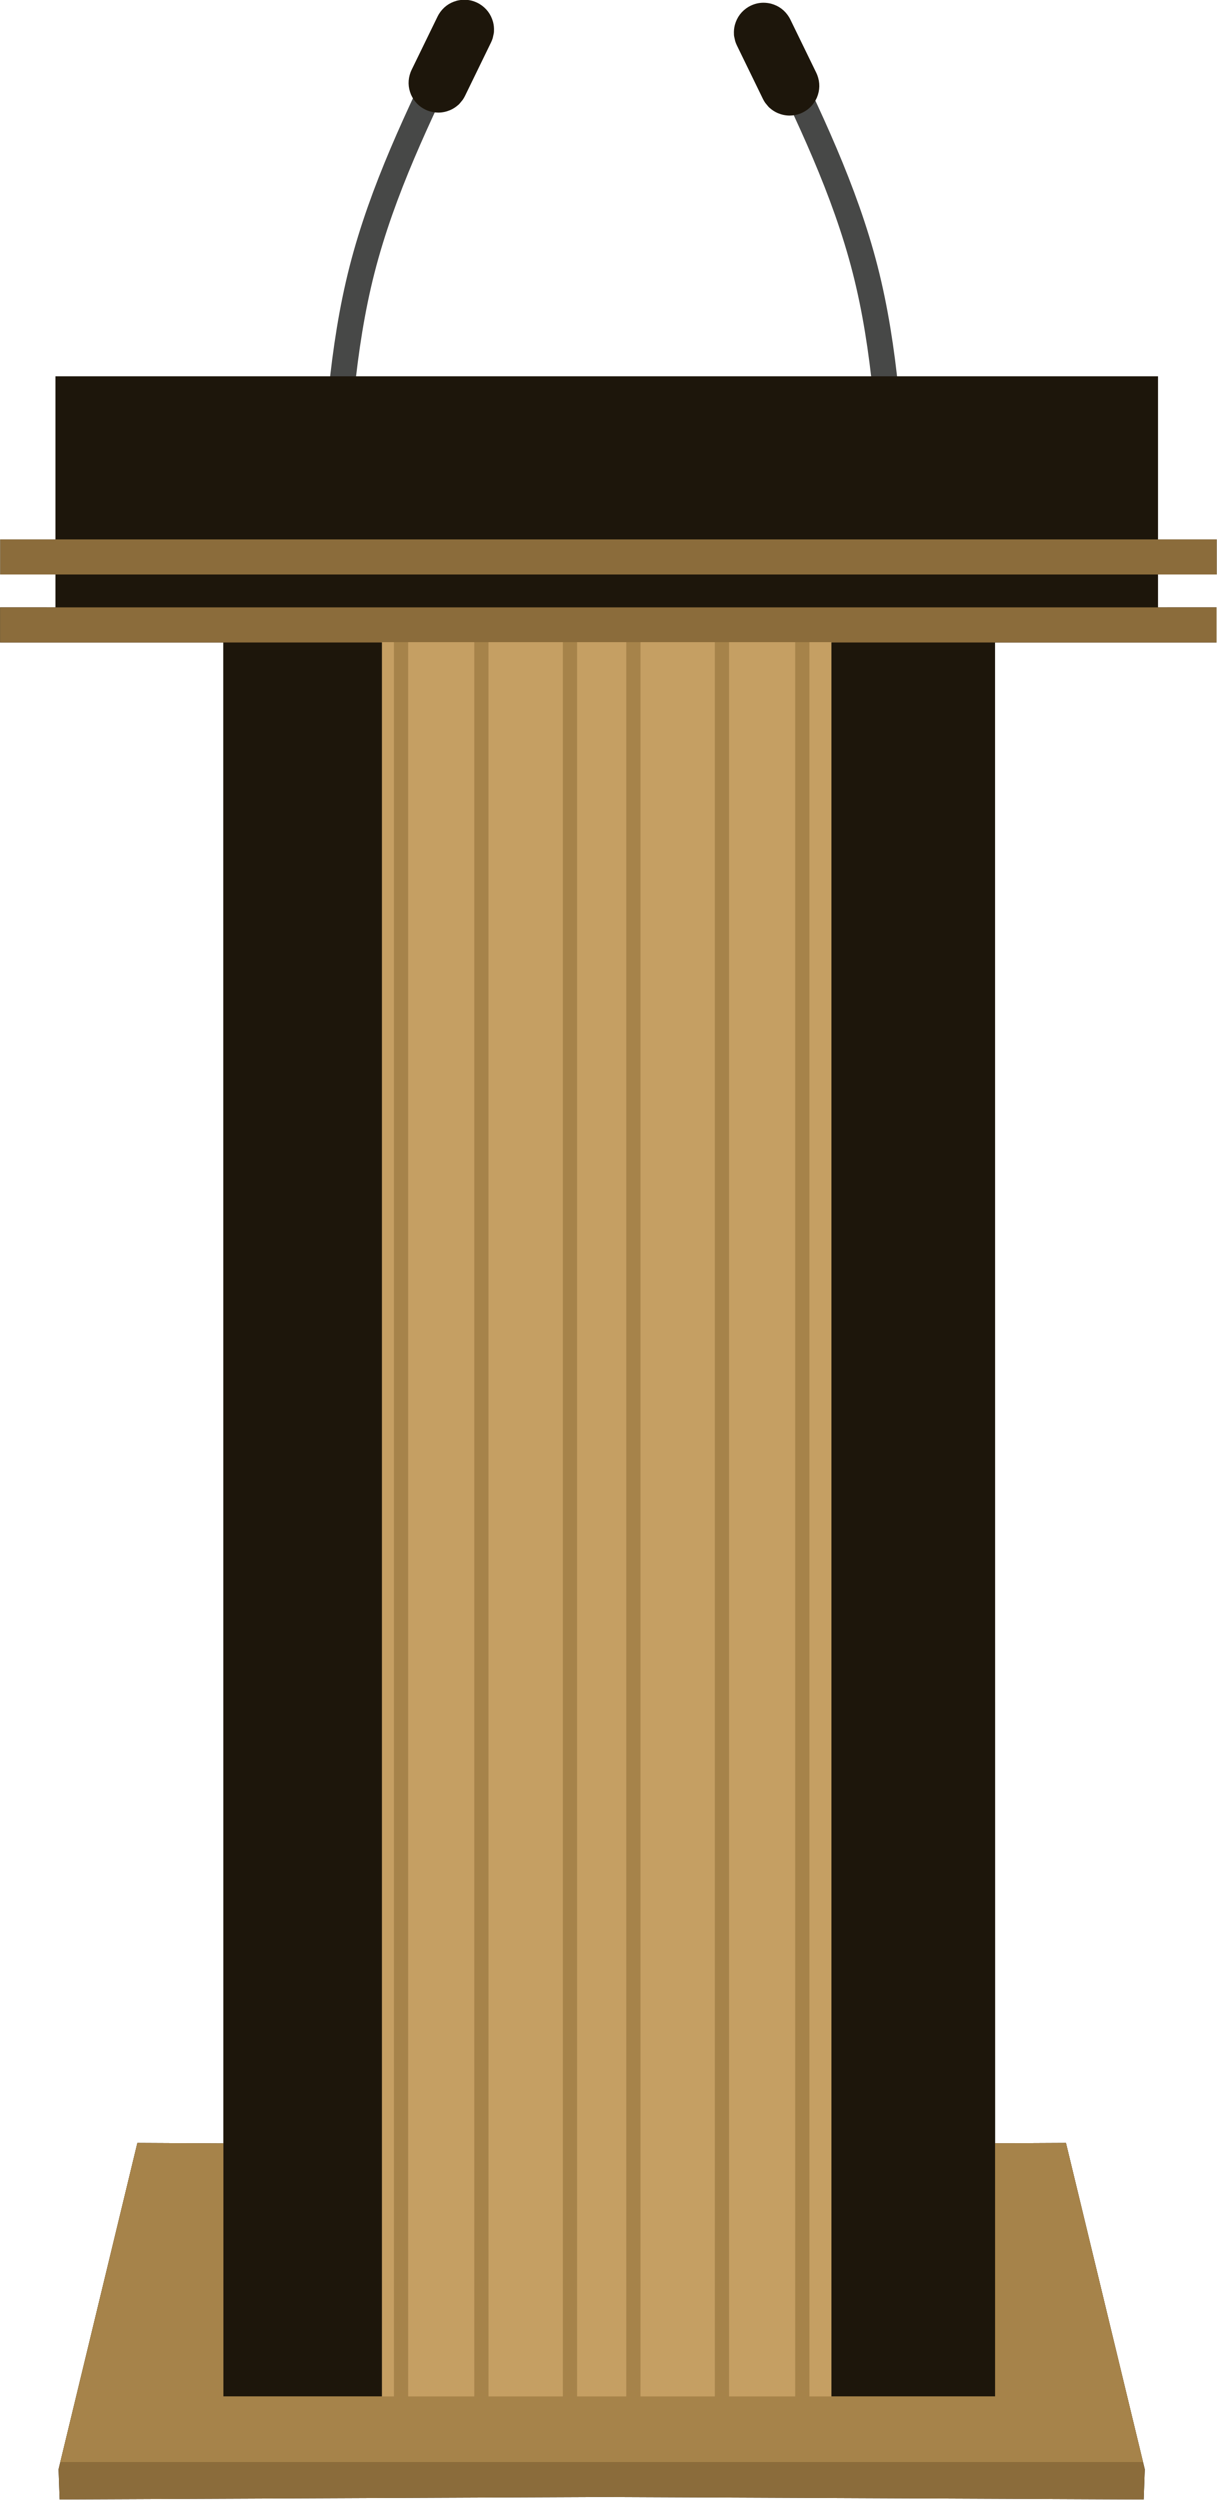 <?xml version="1.0" encoding="UTF-8"?>
<!DOCTYPE svg PUBLIC '-//W3C//DTD SVG 1.0//EN'
          'http://www.w3.org/TR/2001/REC-SVG-20010904/DTD/svg10.dtd'>
<svg height="495" preserveAspectRatio="xMidYMid meet" version="1.0" viewBox="1287.9 611.0 241.0 495.1" width="241" xmlns="http://www.w3.org/2000/svg" xmlns:xlink="http://www.w3.org/1999/xlink" zoomAndPan="magnify"
><g
  ><g fill="#474847" id="change1_1"
    ><path d="M1377.908,616.578C1376.961,616.578,1376.051,617.107,1375.611,618.017L1375.611,618.019C1368.486,632.732,1361.219,647.719,1357.118,663.755L1357.118,663.757C1353.018,679.786,1352.104,696.777,1351.197,713.463C1351.122,714.869,1352.199,716.071,1353.605,716.147C1353.653,716.15,1353.699,716.151,1353.746,716.151C1355.091,716.151,1356.216,715.099,1356.29,713.74L1356.29,713.741C1357.201,696.956,1358.105,680.479,1362.059,665.019L1362.059,665.021C1366.012,649.564,1373.036,635.037,1380.201,620.24C1380.815,618.972,1380.285,617.447,1379.017,616.833C1378.659,616.66,1378.281,616.578,1377.908,616.578 Z M1440.916,616.578C1440.543,616.578,1440.164,616.66,1439.806,616.833C1438.539,617.447,1438.009,618.972,1438.622,620.24C1445.788,635.037,1452.812,649.564,1456.765,665.021L1456.765,665.019C1460.718,680.479,1461.622,696.956,1462.533,713.741L1462.533,713.74C1462.607,715.099,1463.732,716.151,1465.077,716.151C1465.124,716.151,1465.171,716.15,1465.217,716.147C1466.624,716.071,1467.702,714.869,1467.626,713.463C1466.719,696.777,1465.805,679.786,1461.705,663.757L1461.705,663.755C1457.604,647.719,1450.338,632.732,1443.212,618.019L1443.212,618.017C1442.772,617.107,1441.862,616.578,1440.916,616.578 Z"
    /></g
    ><g fill="#1d160b" id="change2_1"
    ><path d="M1379.864,610.952Q1379.127,610.952,1378.363,611.139Q1376.026,611.78,1374.768,613.852L1374.55,614.259Q1371.974,619.55,1369.398,624.84L1369.212,625.263Q1368.358,627.531,1369.294,629.766Q1370.202,631.771,1372.136,632.713Q1372.331,632.808,1372.536,632.892Q1373.618,633.3,1374.693,633.3Q1375.87,633.3,1377.039,632.81Q1377.893,632.437,1378.591,631.82Q1378.798,631.697,1379.512,630.788Q1379.777,630.408,1379.98,629.992Q1382.555,624.701,1385.131,619.411L1385.075,619.384L1385.075,619.384L1385.131,619.411Q1385.334,618.994,1385.469,618.551Q1385.745,617.429,1385.714,617.19Q1385.77,616.26,1385.536,615.358Q1384.895,613.021,1382.823,611.763Q1382.631,611.653,1382.436,611.558Q1381.192,610.952,1379.864,610.952 Z M1439.096,611.541Q1437.768,611.541,1436.524,612.147Q1436.329,612.242,1436.136,612.352Q1434.064,613.609,1433.423,615.946Q1433.19,616.849,1433.246,617.779Q1433.215,618.018,1433.491,619.14Q1433.626,619.583,1433.829,619.999Q1436.405,625.29,1438.98,630.58Q1439.183,630.996,1439.448,631.376Q1440.162,632.286,1440.369,632.409Q1441.067,633.026,1441.921,633.399Q1443.09,633.889,1444.268,633.889Q1445.342,633.889,1446.424,633.481Q1446.629,633.397,1446.824,633.302Q1448.758,632.36,1449.666,630.355Q1450.602,628.12,1449.747,625.852L1449.562,625.429Q1446.986,620.138,1444.41,614.848L1444.191,614.441Q1442.934,612.369,1440.596,611.728Q1439.833,611.541,1439.096,611.541 Z M1298.859,685.525Q1298.859,701.674,1298.859,717.824L1298.859,717.825L1287.926,717.824L1287.926,724.776L1298.839,724.777L1298.859,724.776Q1298.859,728.032,1298.859,731.288L1298.859,731.29L1287.898,731.288Q1287.898,734.764,1287.898,738.24L1332.072,738.24L1332.093,738.242L1332.111,1035.492L1332.111,1035.494Q1323.599,1035.447,1315.086,1035.401Q1307.28,1067.719,1299.473,1100.037Q1299.582,1103.021,1299.69,1106.006L1360.317,1105.732L1407.047,1105.521L1431.148,1105.63L1431.151,1105.631L1453.776,1105.732L1514.403,1106.006Q1514.512,1103.021,1514.621,1100.037Q1506.814,1067.719,1499.007,1035.401Q1491.996,1035.438,1484.984,1035.476L1484.984,1035.478L1484.965,738.242L1484.942,738.242Q1506.887,738.24,1528.832,738.24Q1528.832,734.764,1528.832,731.288L1517.266,731.29L1517.243,731.288Q1517.243,728.033,1517.243,724.777L1517.22,724.777L1528.859,724.776L1528.859,717.824L1517.266,717.825L1517.243,717.824Q1517.243,701.674,1517.243,685.525L1408.051,685.525L1298.859,685.525 Z"
    /></g
    ><g fill="#8b6c3b" id="change3_1"
    ><path d="M1287.926,717.824L1287.926,724.776L1528.859,724.776L1528.859,717.824L1287.926,717.824 Z M1287.898,731.288Q1287.898,734.764,1287.898,738.24Q1408.365,738.24,1528.832,738.24Q1528.832,734.764,1528.832,731.288L1408.365,731.288L1287.898,731.288 Z M1319.697,1035.425L1319.695,1035.426L1319.717,1035.427Q1319.707,1035.426,1319.697,1035.425 Z M1332.111,1035.492L1332.113,1035.493L1332.112,1035.493L1332.111,1035.492 Z M1332.113,1035.493L1332.118,1035.494L1332.118,1035.496L1332.121,1035.494L1332.113,1035.493 Z M1332.125,1035.494L1332.121,1035.495L1332.121,1035.497L1332.122,1035.495L1332.125,1035.495L1332.125,1035.496L1332.125,1035.494 Z M1332.132,1035.494L1332.127,1035.495L1332.127,1035.496L1332.125,1035.494L1332.125,1035.495L1332.125,1035.496L1332.125,1035.495L1332.125,1035.496L1332.125,1035.496L1332.125,1035.497L1332.125,1035.496L1332.125,1035.497L1332.125,1035.496L1332.125,1035.497L1332.132,1035.495L1332.129,1035.495L1332.129,1035.496L1332.132,1035.494 Z M1315.086,1035.401Q1307.454,1066.997,1299.821,1098.594L1299.821,1098.596Q1299.647,1099.315,1299.473,1100.037Q1299.582,1103.021,1299.69,1106.006L1360.317,1105.732L1407.047,1105.521L1431.148,1105.63L1453.776,1105.732L1514.403,1106.006Q1514.512,1103.021,1514.621,1100.037Q1514.447,1099.317,1514.273,1098.597L1514.272,1098.597L1514.272,1098.598L1514.249,1098.594L1514.272,1098.595Q1506.639,1066.996,1499.007,1035.401L1498.984,1035.402Q1491.963,1035.439,1484.941,1035.476L1484.964,1035.478L1484.984,1035.478L1484.987,1085.603L1332.114,1085.601L1332.111,1035.497L1332.111,1035.498L1332.121,1035.495L1332.121,1035.497L1332.118,1035.494L1332.118,1035.496L1332.115,1035.495Q1325.917,1035.459,1319.719,1035.426L1319.698,1035.427L1319.68,1035.427L1319.678,1035.428Q1317.383,1035.413,1315.09,1035.401 Z"
    /></g
    ><g fill="#c59f63" id="change4_1"
    ><path d="M1363.523,738.176L1408.038,738.177L1452.553,738.177Q1452.553,911.97,1452.553,1085.763Q1408.038,1085.764,1363.523,1085.765Q1363.523,911.97,1363.523,738.176"
    /></g
    ><g fill="#a6834a" id="change5_1"
    ><path d="M1332.111,1035.492L1332.111,1035.494L1332.111,1035.494L1332.132,1035.495L1332.111,1035.492 Z M1368.695,738.176L1365.9,738.177L1365.9,1085.602L1365.9,1085.603L1332.114,1085.601L1332.111,1035.494L1332.111,1035.495Q1323.598,1035.446,1315.086,1035.4Q1307.454,1066.997,1299.821,1098.594Q1407.034,1098.594,1514.248,1098.594L1514.248,1098.595L1514.248,1098.594L1514.248,1098.595L1514.248,1098.597L1514.249,1098.595L1514.248,1098.594L1514.249,1098.595L1514.271,1098.597L1514.249,1098.595L1514.272,1098.597L1514.272,1098.595L1514.249,1098.594L1514.271,1098.595Q1506.639,1066.994,1499.007,1035.4Q1491.984,1035.438,1484.961,1035.476L1484.984,1035.478L1484.987,1085.603L1448.194,1085.602L1448.194,1085.604L1448.194,738.176L1445.378,738.178L1445.378,1085.602L1445.378,1085.604L1432.277,1085.602L1432.277,1085.604L1432.277,738.176L1429.461,738.179L1429.461,738.176L1429.461,1085.602L1429.461,1085.604L1414.734,1085.602L1414.734,1085.604L1414.734,738.176L1414.681,738.177L1414.681,738.176L1411.918,738.177L1411.918,1085.602L1411.918,1085.604L1402.175,1085.602L1402.175,1085.603L1402.176,738.176L1399.36,738.177L1399.36,1085.602L1399.36,1085.603L1384.633,1085.602L1384.633,1085.603L1384.632,738.176L1384.549,738.177L1384.549,738.176L1381.817,738.177L1381.817,1085.602L1381.817,1085.603L1368.715,1085.602L1368.715,1085.603L1368.715,738.176L1368.695,738.177L1368.695,738.176 Z"
    /></g
  ></g
></svg
>
